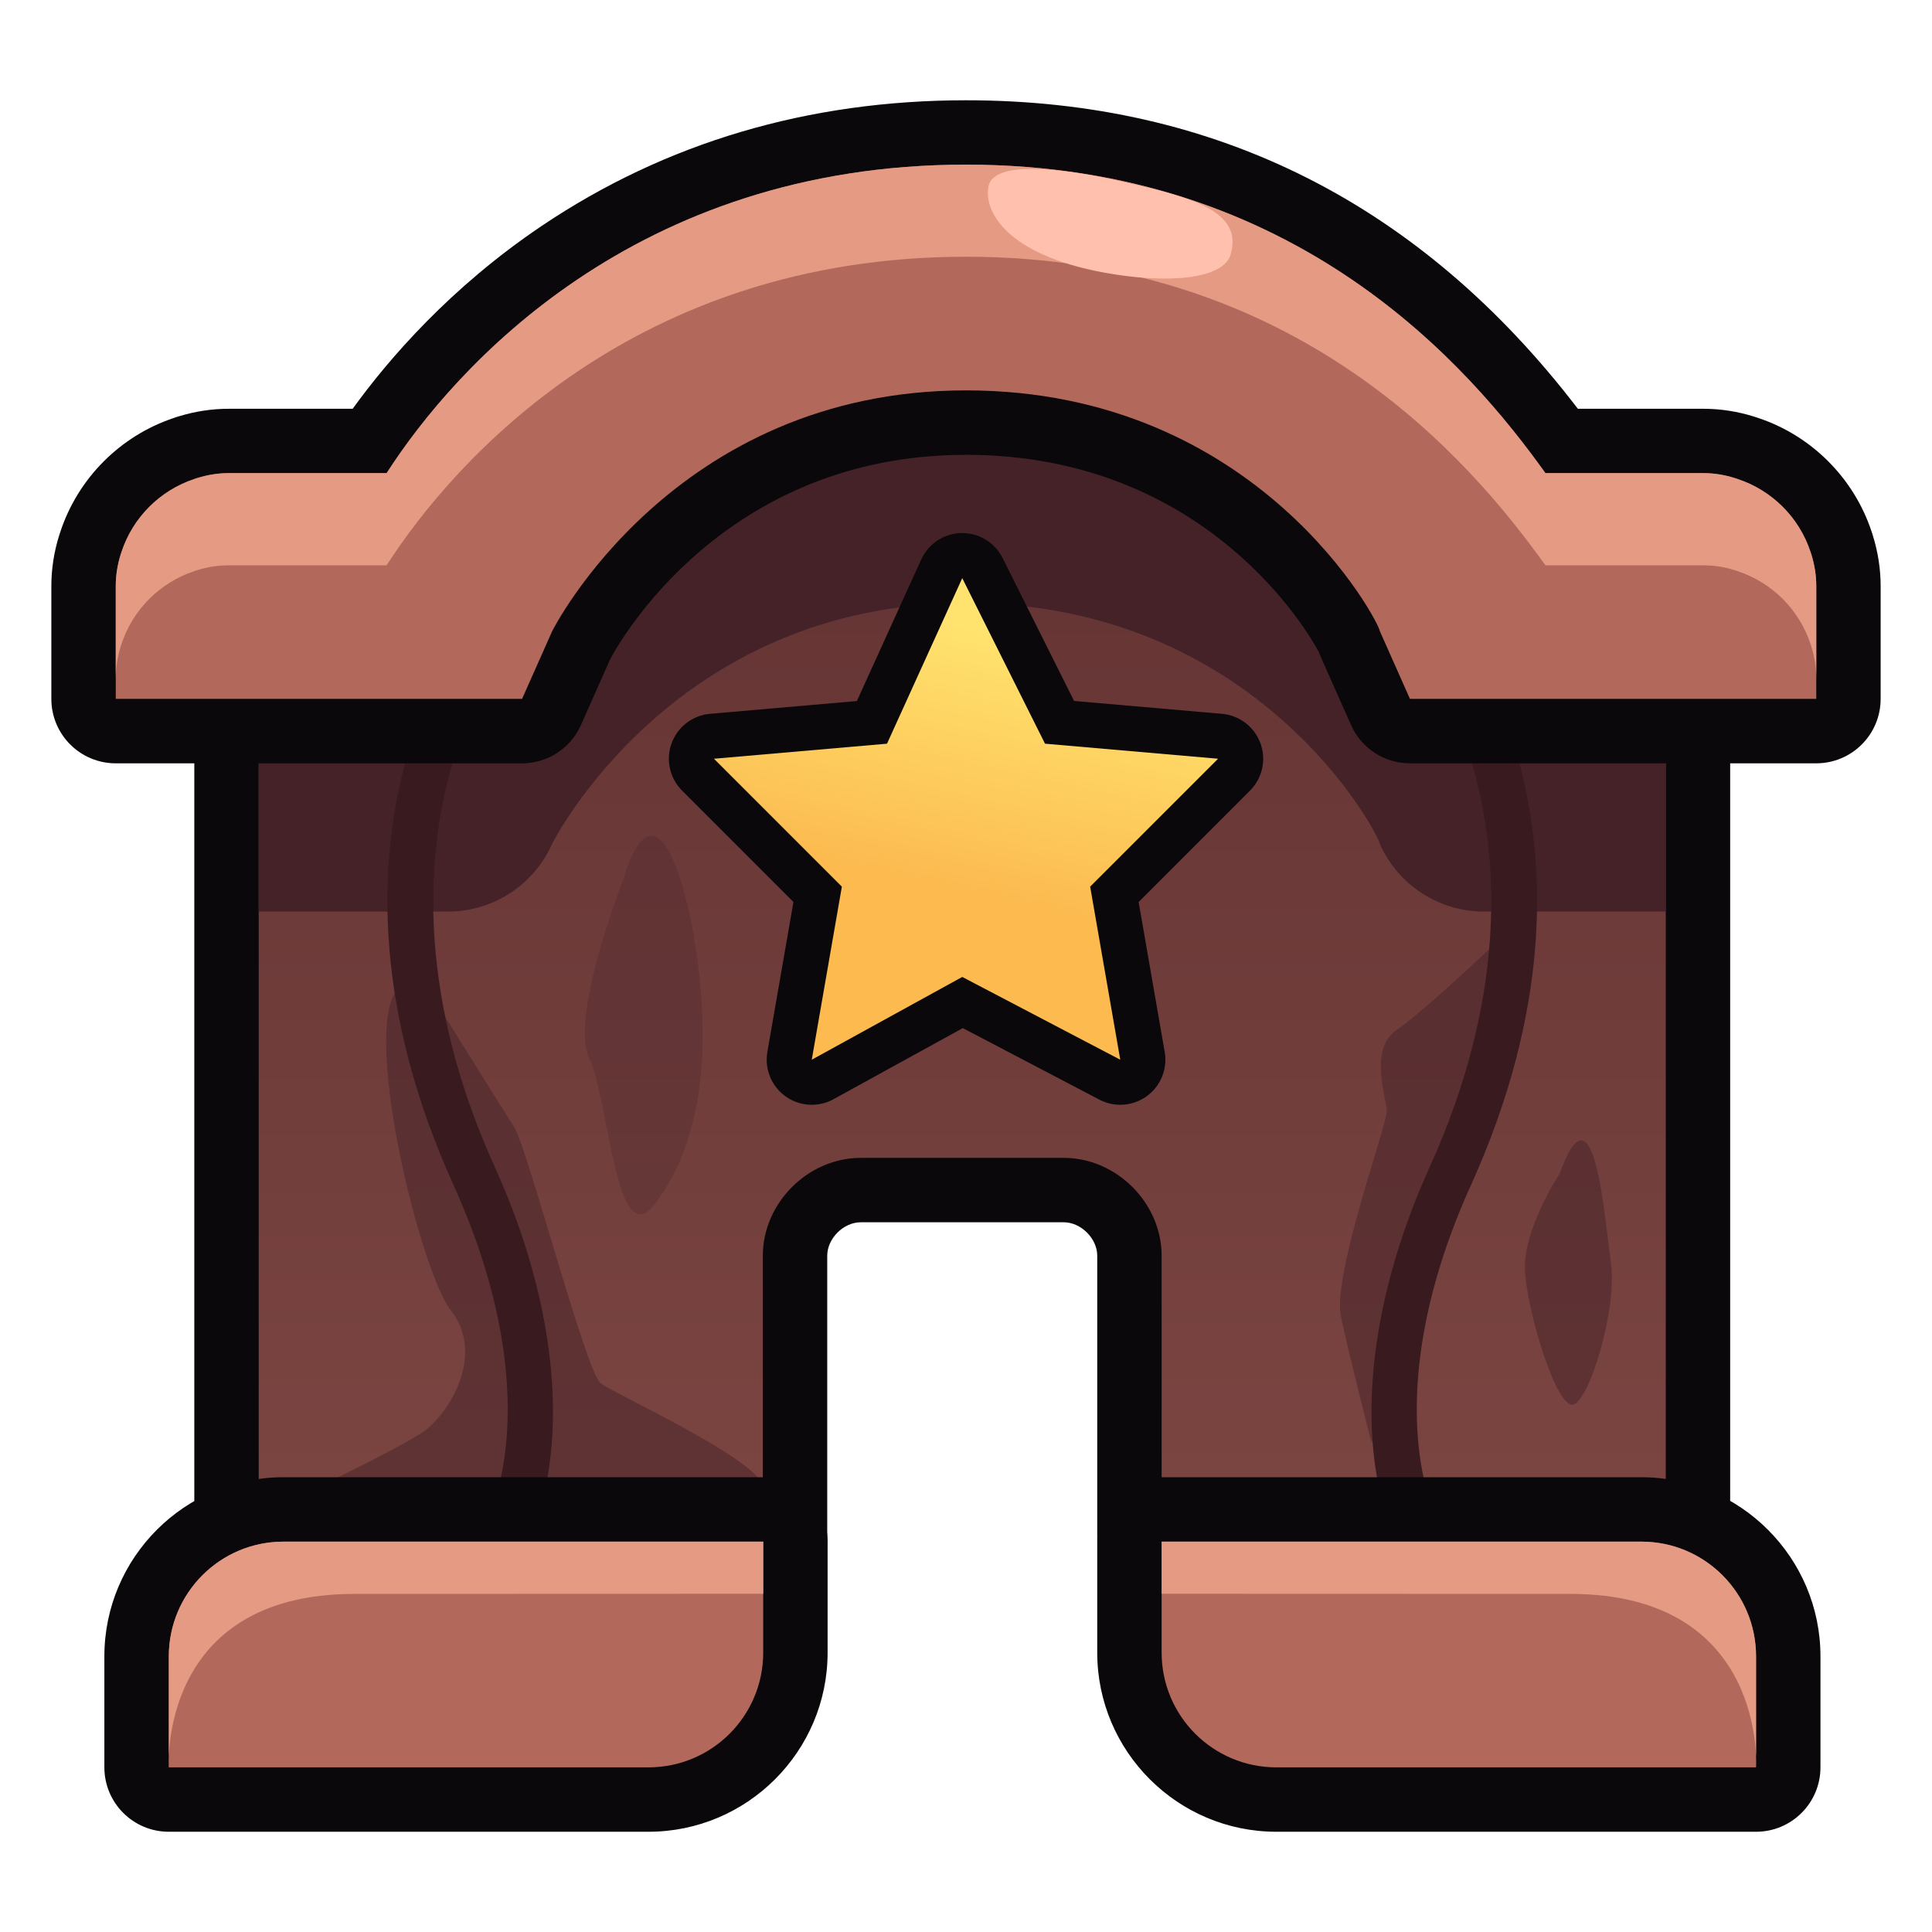 <?xml version="1.0" encoding="UTF-8"?>
<svg id="Layer_1" xmlns="http://www.w3.org/2000/svg" width="150" height="150" xmlns:xlink="http://www.w3.org/1999/xlink" version="1.1" viewBox="0 0 150 150">
  <!-- Generator: Adobe Illustrator 29.0.1, SVG Export Plug-In . SVG Version: 2.1.0 Build 192)  -->
  <defs>
    <linearGradient id="linear-gradient" x1="74.708" y1="121.135" x2="74.708" y2="37.442" gradientUnits="userSpaceOnUse">
      <stop offset="0" stop-color="#7c4642"/>
      <stop offset="1" stop-color="#633333"/>
    </linearGradient>
    <linearGradient id="linear-gradient1" x1="72.812" y1="68.822" x2="77.176" y2="49.057" gradientUnits="userSpaceOnUse">
      <stop offset="0" stop-color="#fcba4f"/>
      <stop offset=".328" stop-color="#fdc85a"/>
      <stop offset="1" stop-color="#ffe36e"/>
    </linearGradient>
  </defs>
  <path d="M132.576,40.527c-.927-.791-23.079-19.372-56.732-19.372-18.944,0-37.7,5.916-55.787,17.591-.635.004-1.274.128-1.884.38-1.869.774-3.087,2.597-3.087,4.62v75.361c0,8.373,6.559,14.931,14.931,14.931h19.278c8.373,0,14.931-6.559,14.931-14.931v-21.615c0-1.334,1.261-2.594,2.595-2.594h15.773c1.333,0,2.595,1.261,2.595,2.594v21.615c0,8.373,6.559,14.931,14.931,14.931h19.863c7.911,0,14.347-6.698,14.347-14.931V44.33c0-1.463-.641-2.853-1.753-3.803Z" fill="#0a080b"/>
  <path d="M20.67,44.33c60.756-40.894,108.66,0,108.66,0v74.777c0,5.258-4.089,9.931-9.347,9.931h-19.863c-5.258,0-9.931-4.089-9.931-9.931v-21.615c0-4.089-3.505-7.595-7.595-7.595h-15.773c-4.089,0-7.595,3.505-7.595,7.595v21.615c0,5.258-4.089,9.931-9.931,9.931h-19.278c-5.258,0-9.931-4.089-9.931-9.931V43.746l.584.584Z" fill="url(#linear-gradient)"/>
  <path d="M33.165,76.692s5.679,9.144,6.738,10.781c1.059,1.636,5.583,19.059,6.738,19.925,1.155.866,11.566,5.583,12.617,7.893s-35.719.578-35.334.481,7.123-3.369,8.952-4.62,4.909-5.872,2.118-9.433c-2.791-3.561-8.663-28.877-1.829-25.027Z" fill="#442228" opacity=".49"/>
  <path d="M115.616,73.696s-4.965,4.729-7.179,6.269-.77,5.239-.77,6.325-4.235,12.733-3.561,15.91,2.378,9.818,2.378,9.818l1.28-3.369s10.026-29.767,7.852-34.953Z" fill="#442228" opacity=".49"/>
  <path d="M129.326,47.473v23.3h-14.117c-3.492,0-6.658-2.056-8.077-5.247l-.006-.013c0-.58-9.34-18.69-32.13-18.69s-32.13,18.69-32.13,18.69h0c-1.417,3.198-4.585,5.26-8.083,5.26h-14.697v-23.89l.58.59c17.97-12.1,34.83-17.04,49.65-18,.31-.02.62-.05.93-.06,1.04-.05,2.07-.09,3.08-.11.35,0,.7-.01,1.05-.01,32.45-.17,53.95,18.18,53.95,18.18Z" fill="#442228"/>
  <path d="M35.821,125.713c-.493,0-.982-.207-1.328-.61-.63-.733-.546-1.838.188-2.468,4.991-4.287,7.292-15.688.546-30.588-12.307-27.179,1.234-43.857,1.816-44.554.62-.741,1.724-.84,2.465-.22.741.619.84,1.721.223,2.462-.067.082-3.239,4.001-4.977,10.92-1.611,6.416-2.284,16.819,3.66,29.948,6.521,14.4,5.937,28.34-1.454,34.687-.33.284-.735.422-1.139.422Z" fill="#381a1f"/>
  <path d="M113.595,125.713c-.403,0-.809-.139-1.139-.422-7.391-6.346-7.975-20.286-1.454-34.687,5.944-13.129,5.271-23.532,3.66-29.948-1.747-6.958-4.945-10.882-4.978-10.921-.614-.743-.514-1.846.229-2.462.741-.616,1.841-.52,2.46.221.582.697,14.123,17.375,1.816,44.554-6.746,14.9-4.445,26.301.546,30.588.733.63.817,1.734.188,2.468-.346.403-.835.61-1.328.61Z" fill="#381a1f"/>
  <path d="M97.86,57.71c-.466-1.278-1.63-2.171-2.985-2.289l-11.485-.999-5.55-11.1c-.593-1.187-1.807-1.935-3.13-1.935-.022,0-.043,0-.065,0-1.349.025-2.563.823-3.121,2.051l-4.997,10.991-11.399.991c-1.355.118-2.52,1.011-2.985,2.289s-.148,2.711.814,3.673l8.646,8.647-2.025,11.646c-.23,1.326.319,2.666,1.415,3.448.605.432,1.318.652,2.034.652.579,0,1.159-.143,1.686-.433l10.038-5.521,10.604,5.554c.511.268,1.068.4,1.624.4.728,0,1.452-.227,2.063-.672,1.077-.785,1.614-2.114,1.386-3.427l-2.025-11.646,8.646-8.647c.962-.962,1.279-2.394.813-3.673Z" fill="#0a080b"/>
  <polygon points="74.709 44.887 81.135 57.74 94.572 58.908 84.64 68.839 86.977 82.276 74.709 75.85 63.025 82.276 65.362 68.839 55.431 58.908 68.867 57.74 74.709 44.887" fill="url(#linear-gradient1)"/>
  <path d="M145.404,41.558c-.004-.013-.062-.189-.098-.296-1.374-4.152-4.673-7.45-8.827-8.821-.04-.014-.276-.091-.319-.104-1.263-.395-2.588-.6-3.909-.6h-9.747c-12.164-15.897-28.132-23.952-47.504-23.952-12.244,0-23.331,3.284-32.951,9.761-7.079,4.766-11.872,10.324-14.668,14.191h-9.631c-1.282,0-2.57.194-3.829.576-.064.018-.127.036-.19.056-.123.04-.219.073-.309.107-4.109,1.392-7.369,4.673-8.731,8.796-.018.052-.09.274-.103.314-.397,1.269-.602,2.595-.602,3.915v8.763c0,2.761,2.239,5,5,5h31.546c1.976,0,3.767-1.164,4.569-2.969l2.278-5.125c.688-1.3,8.825-15.858,27.62-15.858s26.709,14.009,27.409,15.338c.045.131.097.26.153.387l2.337,5.258c.802,1.806,2.593,2.969,4.569,2.969h31.546c2.761,0,5-2.239,5-5v-8.763c0-1.32-.205-2.646-.61-3.94Z" fill="#0a080b"/>
  <path d="M141.014,45.498c0-.842-.137-1.664-.382-2.448-.008-.026-.055-.166-.07-.212-.88-2.666-2.985-4.771-5.65-5.651-.045-.015-.187-.062-.212-.07-.784-.245-1.605-.382-2.448-.382h-12.268c-5.842-8.179-19.278-23.952-44.983-23.952s-39.725,15.773-44.982,23.952h-12.268c-.842,0-1.665.137-2.448.382-.026.008-.052.013-.078.021-.045.015-.089.034-.134.049-2.666.88-4.771,2.985-5.651,5.651-.015.045-.062.186-.07.212-.245.784-.382,1.606-.382,2.448v8.763h31.546l2.337-5.258s9.347-18.694,32.13-18.694,32.131,18.11,32.131,18.694l2.337,5.258h31.546v-8.763Z" fill="#b2695b"/>
  <path d="M141.016,45.503v7.15c0-.84-.14-1.67-.38-2.45-.01-.03-.06-.17-.07-.21-.88-2.67-2.99-4.77-5.66-5.65-.04-.02-.18-.06-.21-.07-.78-.25-1.6-.38-2.45-.38h-12.26c-5.85-8.18-19.28-23.96-44.99-23.96s-39.72,15.78-44.98,23.96h-12.27c-.84,0-1.66.13-2.44.38-.03.01-.06.01-.08.02-.05.01-.09.03-.14.05-2.66.88-4.77,2.98-5.65,5.65-.01.04-.06.18-.07.21-.24.78-.38,1.61-.38,2.45v-7.15c0-.85.14-1.67.38-2.45.01-.03.06-.17.07-.21.88-2.67,2.99-4.77,5.65-5.65.05-.02.09-.04.14-.05.02-.01.05-.02.08-.02.78-.25,1.6-.39,2.44-.39h12.27c5.26-8.18,19.28-23.95,44.98-23.95s39.14,15.77,44.99,23.95h12.26c.85,0,1.67.14,2.45.39.03,0,.17.05.21.07,2.67.88,4.78,2.98,5.66,5.65.01.04.06.18.07.21.24.78.38,1.6.38,2.45Z" fill="#e59a83"/>
  <g>
    <path d="M99.098,139.717c-6.29,0-11.408-5.118-11.408-11.409v-8.617c0-1.381,1.119-2.5,2.5-2.5h37.242c6.291,0,11.409,5.118,11.409,11.409v8.617c0,1.381-1.119,2.5-2.5,2.5h-37.243Z" fill="#b2695b"/>
    <path d="M127.432,119.691c4.92,0,8.908,3.988,8.908,8.909v8.617h-37.243c-4.92,0-8.908-3.988-8.908-8.909v-8.617h37.243M127.432,114.691h-37.243c-2.761,0-5,2.239-5,5v8.617c0,7.669,6.239,13.909,13.908,13.909h37.243c2.761,0,5-2.239,5-5v-8.617c0-7.669-6.239-13.909-13.908-13.909h0Z" fill="#0a080b"/>
  </g>
  <g>
    <path d="M13.103,139.717c-1.381,0-2.5-1.119-2.5-2.5v-8.617c0-6.291,5.118-11.409,11.408-11.409h37.243c1.381,0,2.5,1.119,2.5,2.5v8.617c0,6.291-5.118,11.409-11.409,11.409H13.103Z" fill="#b2695b"/>
    <path d="M59.255,119.691v8.617c0,4.92-3.989,8.909-8.909,8.909H13.103v-8.617c0-4.92,3.988-8.909,8.909-8.909h37.243M59.255,114.691H22.012c-7.669,0-13.909,6.239-13.909,13.909v8.617c0,2.761,2.239,5,5,5h37.243c7.669,0,13.909-6.239,13.909-13.909v-8.617c0-2.761-2.239-5-5-5h0Z" fill="#0a080b"/>
  </g>
  <path d="M136.34,128.602v8.61s.863-13.462-14.421-13.462l-31.729-.01v-4.047h37.25c4.92,0,8.9,3.99,8.9,8.91Z" fill="#e59a83"/>
  <path d="M13.108,128.602v8.61s-.863-13.462,14.421-13.462l31.729-.01v-4.047s-37.25,0-37.25,0c-4.92,0-8.9,3.99-8.9,8.91Z" fill="#e59a83"/>
  <path d="M36.179,123.747" fill="none" stroke="#0a080b" stroke-linecap="round" stroke-linejoin="round" stroke-width="3.5"/>
  <path d="M38.744,48.4" fill="none" stroke="#0a080b" stroke-linecap="round" stroke-linejoin="round" stroke-width="3.5"/>
  <path d="M95.551,19.75c-.547,1.911-4.823,2.339-9.875,1.405-7.568-1.399-9.364-4.805-8.915-6.741.449-1.936,5.536-1.431,10.541-.271,5.005,1.16,9.24,2.148,8.25,5.607Z" fill="#ffc1ae"/>
  <path d="M121.091,91.11s-2.824,4.295-2.695,7.463c.128,3.169,2.438,10.741,3.722,10.484s3.465-7.444,2.952-11.037-1.283-14.374-3.979-6.91Z" fill="#442228" fill-rule="evenodd" opacity=".49"/>
  <path d="M48.321,68.501s-4.107,10.445-2.567,13.693c1.54,3.248,2.053,15.367,5.134,11.233s4.158-9.852,3.465-17.132-3.414-16.674-6.032-7.794Z" fill="#442228" fill-rule="evenodd" opacity=".26"/>
</svg>